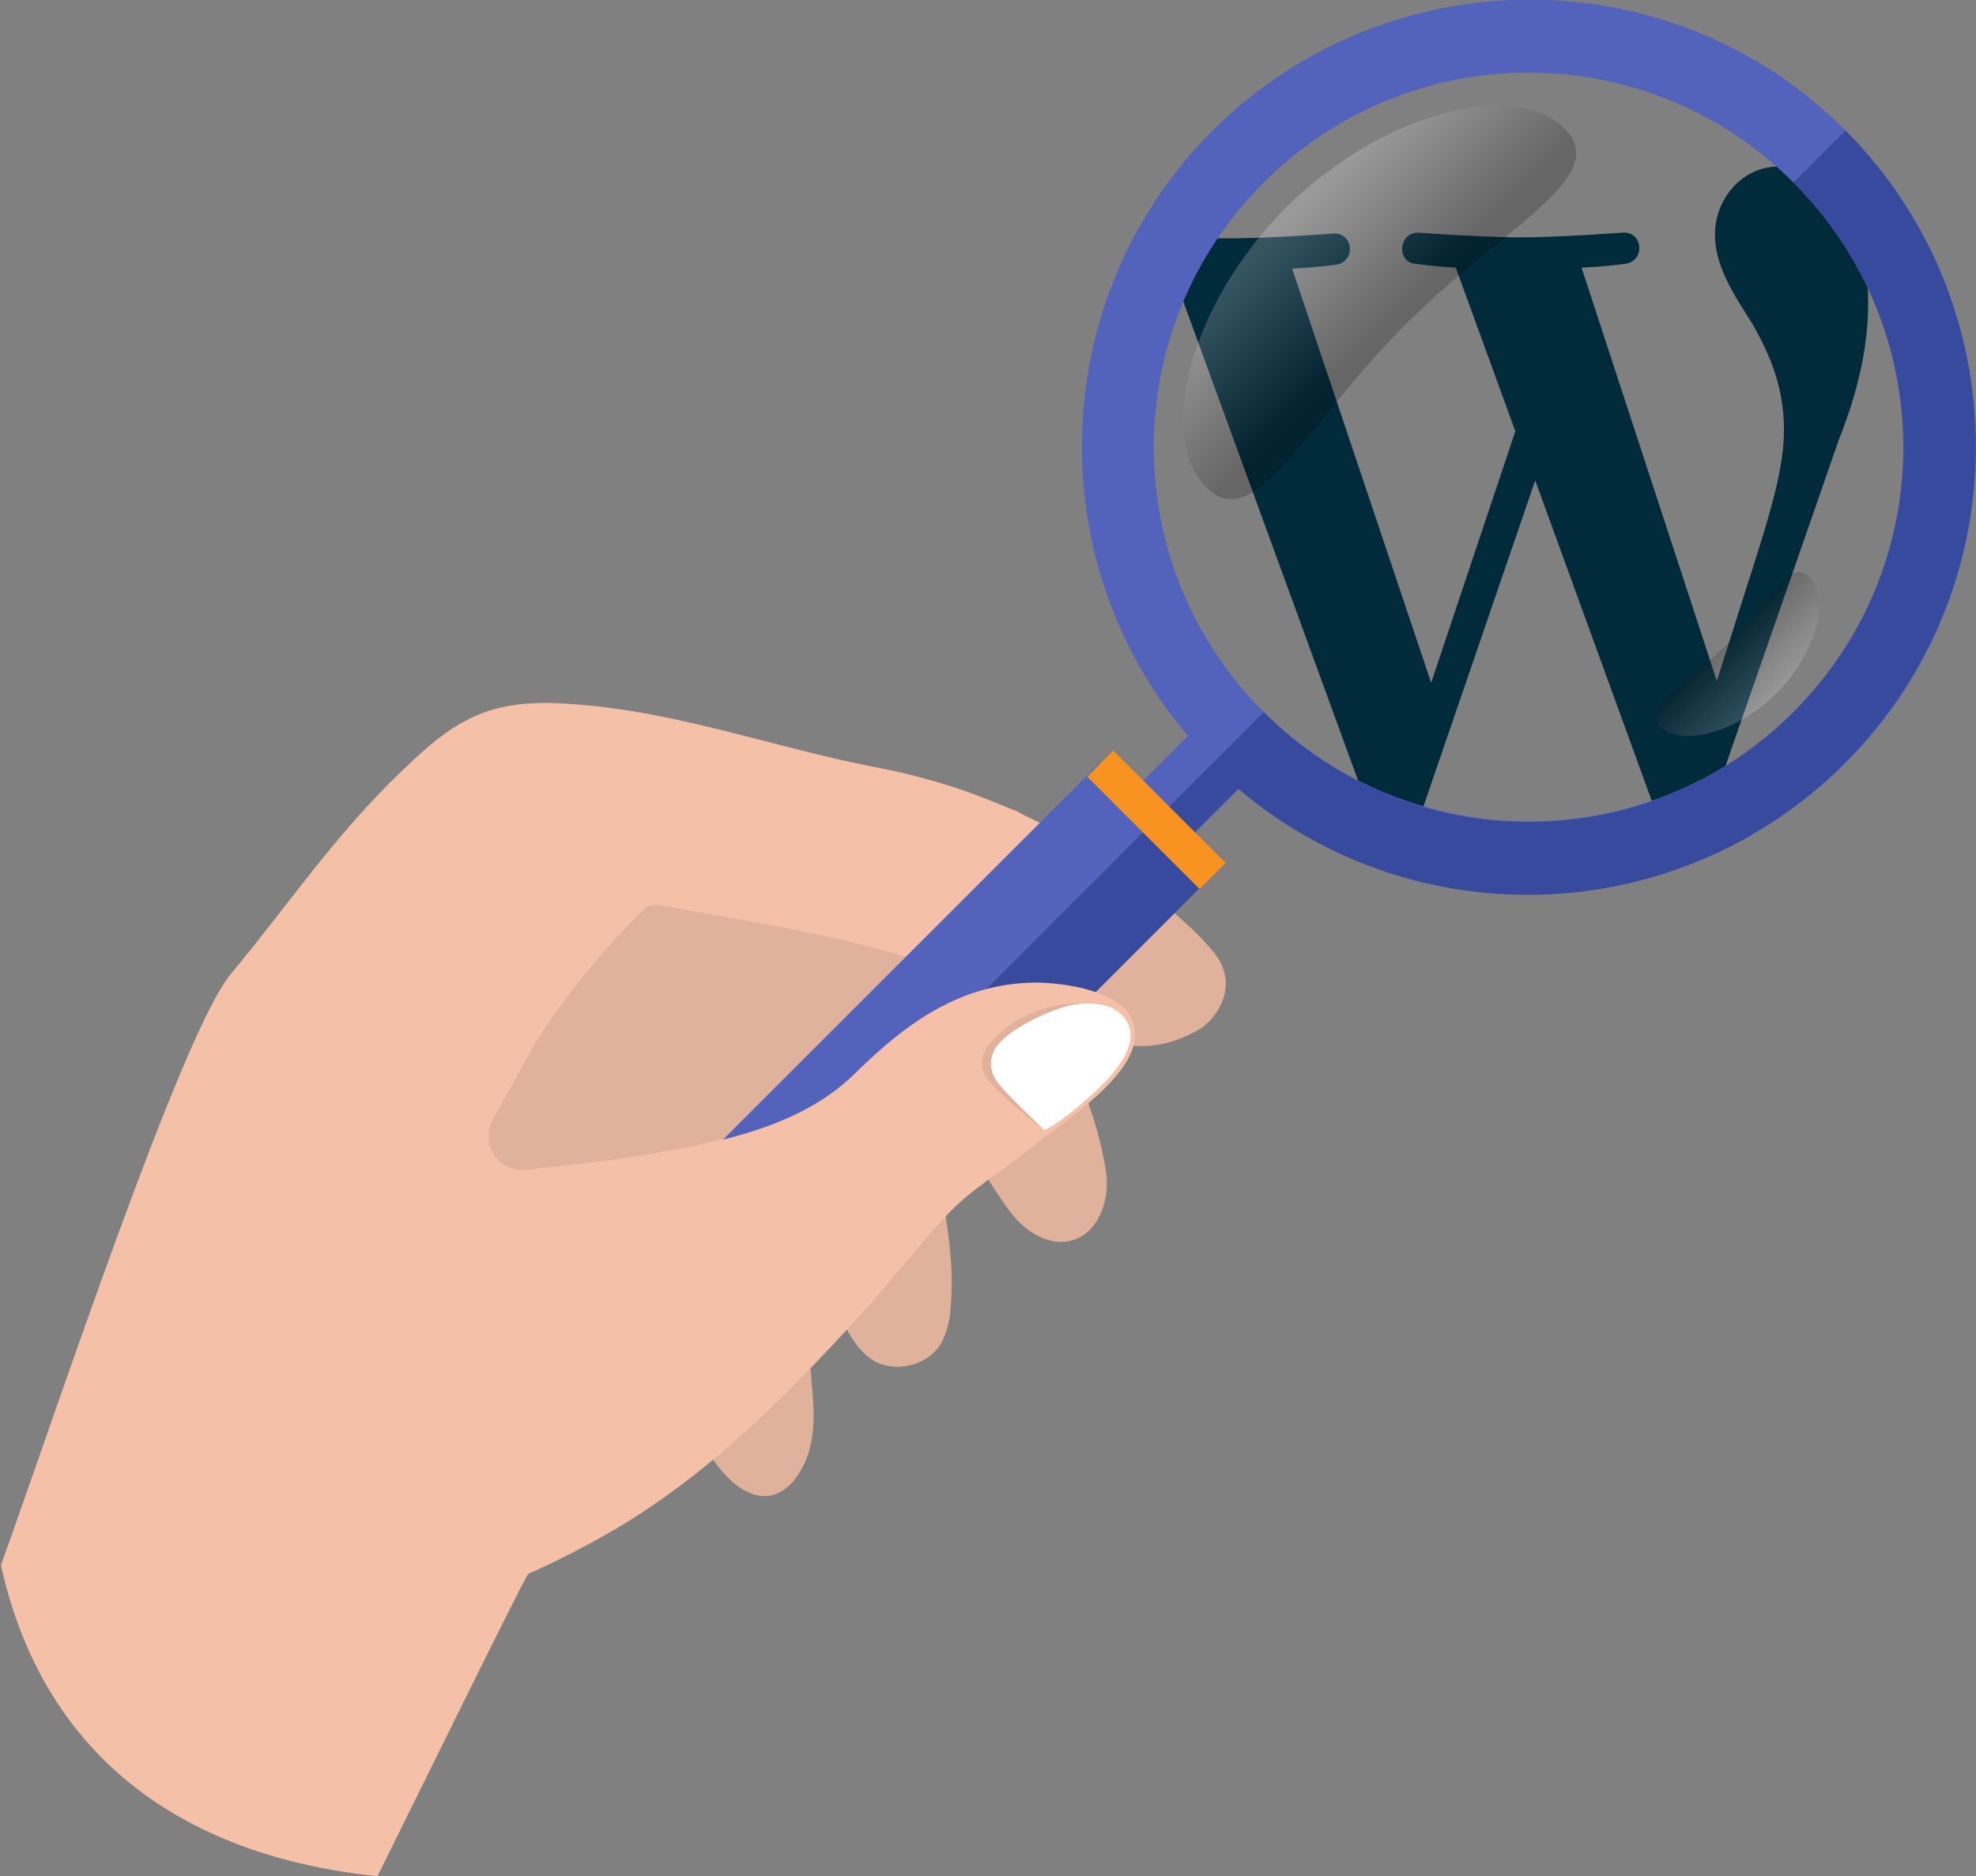 <?xml version="1.0" encoding="utf-8"?>
<!-- Generator: Adobe Illustrator 27.5.0, SVG Export Plug-In . SVG Version: 6.00 Build 0)  -->
<svg version="1.1" xmlns="http://www.w3.org/2000/svg" xmlns:xlink="http://www.w3.org/1999/xlink" x="0px" y="0px"
	 viewBox="0 0 208.9 198.4" style="enable-background:new 0 0 208.9 198.4;" xml:space="preserve">
<rect x="0" y="0" width="208.9" height="198.4" fill="#808080" stroke="none"/>
<style type="text/css">
	.st0{display:none;}
	.st1{display:inline;fill:url(#SVGID_1_);}
	.st2{display:inline;}
	.st3{fill:none;stroke:#C5E6FF;stroke-width:1.843;stroke-miterlimit:10;}
	.st4{display:inline;fill:none;stroke:#000000;stroke-width:1.843;stroke-miterlimit:10;}
	.st5{display:inline;fill:#012B3A;}
	.st6{display:inline;fill:none;stroke:#012B3A;stroke-width:1.843;stroke-miterlimit:10;}
	.st7{display:inline;fill:#FFFFFF;}
	.st8{display:inline;fill:#22B1A5;}
	.st9{display:inline;fill:#F4C1A8;}
	.st10{display:inline;fill:#5362BA;}
	.st11{display:inline;fill:#969696;}
	.st12{display:inline;fill:#E0B19B;}
	.st13{fill:#22B1A5;}
	.st14{display:inline;fill:none;stroke:#22B1A5;stroke-width:1.843;stroke-miterlimit:10;}
	.st15{fill:#FFB13E;}
	.st16{fill:none;stroke:#FFFFFF;stroke-width:0.709;stroke-miterlimit:10;}
	.st17{fill:url(#SVGID_00000127014759794668775750000005990690565488412315_);}
	.st18{display:inline;fill:#C5E6FF;}
	.st19{fill:#F4C1A8;}
	.st20{fill:#007B71;}
	.st21{fill:#FFFFFF;}
	.st22{fill:#5362BA;}
	.st23{clip-path:url(#SVGID_00000178902546026686903360000002054030061440410755_);fill:#384A9E;}
	.st24{clip-path:url(#SVGID_00000152955254739911746750000007701980511860815765_);fill:#384A9E;}
	.st25{fill:#969696;}
	.st26{fill:#646464;}
	.st27{fill:#E0B19B;}
	.st28{fill:#012B3A;}
	.st29{fill:#384A9E;}
	.st30{fill:#F9931F;}
	.st31{fill:none;}
	.st32{opacity:0.2;fill:url(#SVGID_00000158002023818611303690000002788699959495104941_);}
	.st33{opacity:0.2;fill:url(#SVGID_00000101086594517641134500000017945122689194070408_);}
	.st34{fill:#7D7D7D;}
	.st35{fill:#00769D;}
	.st36{fill:#005E84;}
	.st37{fill:#AFAFAF;}
	.st38{fill:#C8C8C8;}
	.st39{fill:#FEC55E;}
	.st40{fill:url(#SVGID_00000171697509809626059050000013293876057138904491_);}
	.st41{fill:#7885C9;}
	.st42{fill:#5967BB;}
	.st43{fill:#00B163;}
	.st44{opacity:0.1;}
	.st45{fill:#263044;}
	.st46{fill:#E6E6E6;}
	.st47{fill:#F66B50;}
	.st48{fill:#C5E6FF;}
	.st49{fill:#4D5068;}
	.st50{fill:url(#SVGID_00000082344247713940400750000007557035033725051308_);}
	.st51{fill:url(#SVGID_00000080890922820859589170000001663574104447609780_);}
	.st52{fill:url(#SVGID_00000160190167646998475530000017765104617317804176_);}
	.st53{fill:#C4C8E8;}
	.st54{fill:#D87900;}
	.st55{fill:url(#SVGID_00000033367372735833678270000015398824980865020301_);}
	.st56{fill:#BC7139;}
	.st57{opacity:0.2;fill:url(#SVGID_00000152943461167689785790000008923673534781707437_);}
	.st58{fill:#593A1E;}
	.st59{fill:#6E3D19;}
	.st60{fill:#9D613A;}
	.st61{fill:none;stroke:#000000;stroke-width:0.283;stroke-miterlimit:10;}
	.st62{fill:#535F75;}
	.st63{opacity:8.333300e-02;fill:#FFFFFF;}
	.st64{opacity:0.167;fill:#FFFFFF;}
	.st65{opacity:0.25;fill:#FFFFFF;}
	.st66{opacity:0.333;fill:#FFFFFF;}
	.st67{opacity:0.417;fill:#FFFFFF;}
	.st68{opacity:0.5;fill:#FFFFFF;}
	.st69{opacity:0.583;fill:#FFFFFF;}
	.st70{opacity:0.667;fill:#FFFFFF;}
	.st71{opacity:0.75;fill:#FFFFFF;}
	.st72{opacity:0.833;fill:#FFFFFF;}
	.st73{opacity:0.917;fill:#FFFFFF;}
	.st74{fill:none;stroke:#7D7D7D;stroke-width:3.713;stroke-miterlimit:10;}
	.st75{fill:#FECF5C;}
	.st76{display:inline;fill:#CECECE;}
	.st77{fill:#03475F;}
	.st78{fill:#50BEA7;}
	.st79{fill:#F2705B;}
	.st80{display:inline;fill:#03475F;}
	.st81{fill:#FFE2A3;}
	.st82{display:inline;fill:#2E3192;}
	.st83{display:inline;fill:none;stroke:#000000;stroke-miterlimit:10;}
	.st84{display:inline;fill:#263044;}
	.st85{display:inline;fill:none;stroke:#263044;stroke-width:19.843;stroke-miterlimit:10;}
	.st86{display:inline;fill:#D55039;}
	.st87{display:inline;fill:#F66B50;}
	.st88{display:inline;fill:#007B71;}
	.st89{display:inline;fill:none;stroke:#007B71;stroke-width:11.339;stroke-miterlimit:10;}
	.st90{fill:#EE7773;}
	.st91{fill:none;stroke:#263044;stroke-width:2.126;stroke-miterlimit:10;}
	.st92{fill:url(#SVGID_00000103267186952378923770000002560498133019600052_);}
	.st93{fill:#C6D5EF;}
	.st94{fill:#D55039;}
	.st95{display:inline;fill:url(#SVGID_00000078736219984483285500000012082400727062036150_);}
	.st96{display:inline;fill:#C8C8C8;}
	.st97{clip-path:url(#SVGID_00000172399759284185033290000017611254969710681245_);}
	.st98{clip-path:url(#SVGID_00000039098025996171556040000018311868956374120608_);}
	.st99{fill:#8164E4;}
	.st100{clip-path:url(#SVGID_00000116215341025883273390000006598566037979072433_);}
	.st101{clip-path:url(#SVGID_00000072254868332515788590000011287850369769315752_);}
	.st102{display:inline;fill:#32A3D6;}
	.st103{display:inline;fill:#111D33;}
	.st104{display:inline;fill:#535F75;}
	.st105{display:inline;fill:#F9931F;}
	.st106{display:inline;fill:#5967BB;}
	.st107{display:inline;fill:#C4C8E8;}
	.st108{display:inline;fill:url(#SVGID_00000154404003396445528820000001304874288857090708_);}
	.st109{display:inline;fill:#EE1B24;}
	.st110{display:inline;fill:#FCEE21;}
	.st111{display:inline;fill:#672E91;}
	.st112{display:inline;fill:#00A89D;}
	.st113{display:inline;fill:#94268F;}
	.st114{display:inline;fill:#0172BD;}
	.st115{display:inline;fill:#8CC63E;}
	.st116{display:inline;fill:#7885C9;}
	.st117{display:inline;fill:url(#SVGID_00000019661320424393584900000010028833647074047163_);}
	.st118{display:inline;fill:url(#SVGID_00000093151021101138267280000000321733629033740453_);}
	.st119{display:inline;fill:#00B163;}
	.st120{display:inline;fill:#E6E6E6;}
	.st121{display:inline;fill:#F9BE49;}
	.st122{display:inline;fill:url(#SVGID_00000043448321060349519530000002878556962729881511_);}
	.st123{fill:#F0F1FE;}
	.st124{fill:#FF5F00;}
	.st125{fill:#D1D4FC;}
	.st126{fill:#FFDFD6;}
	.st127{fill:#FFCEBD;}
	.st128{fill:#FE5E31;}
	.st129{fill:#5361F0;}
	.st130{display:inline;fill:#FFCEBD;}
	.st131{display:inline;fill:#4D5068;}
	.st132{opacity:0.58;fill:url(#);}
	.st133{display:inline;fill:#19103A;}
	.st134{display:inline;fill:#FE5E31;}
	.st135{fill:#536DFE;}
	.st136{opacity:0.3;fill:#30334F;}
	.st137{fill:#FFBBA1;}
	.st138{fill:#191C3C;}
	.st139{fill:url(#SVGID_00000130607447942174128350000018098200449029696948_);}
	.st140{opacity:0.1;fill:#A7A9AC;}
	.st141{fill:#7BBE79;}
	.st142{fill:#40592F;}
	.st143{fill:#D7E8FA;}
	.st144{fill:#A83739;}
	.st145{opacity:0.22;fill:#542A18;}
	.st146{fill:#A47F6C;}
	.st147{fill:#658AE5;}
	.st148{opacity:0.88;fill:#182051;}
	.st149{fill:#182051;}
	.st150{fill:#1C1E33;}
	.st151{opacity:0.11;fill:#FFFFFF;}
	.st152{fill:#FF9E79;}
	.st153{opacity:0.6;fill:#602929;}
	.st154{fill:#4D5060;}
	.st155{opacity:0.32;fill:#CC4C46;}
	.st156{fill:#F29275;}
	.st157{fill:#6C96EA;}
	.st158{fill:#D9D9E1;}
	.st159{fill:#E0DEDA;}
	.st160{fill:#EDEBCC;}
	.st161{opacity:0.56;fill:#C1BC9A;}
	.st162{opacity:0.58;fill:#D7E8FA;}
	.st163{fill:#EEF0E5;}
	.st164{opacity:0.21;fill:#030303;}
	.st165{fill:#181818;}
	.st166{fill:#555651;}
	.st167{opacity:0.55;fill:#FFFFFF;}
	.st168{fill:#030303;}
	.st169{display:inline;fill:url(#SVGID_00000150780553497601460920000005453815996443402126_);}
	.st170{fill:#E8E8E8;}
	.st171{fill:#FF5722;}
</style>
<g id="Layer_0" class="st0">
</g>
<g id="Layer_1">
</g>
<g id="Luvut_1">
	<g>
		<path class="st19" d="M39.9,198.4c2.2-4.4,15.4-31.3,15.9-31.9c0,0,11.2-14.1,12.9-21.3c0.3-1.4,0.7-2.8,1-4.2c-0.1-2-0.1-4-0.1-6
			c0.1-1.9,0.3-3.8,1-5.5c1.6-4.1,5.4-6.7,9-9.2c2.2-1.5,4.5-3,6.6-4.7c2.2-1.7,4.5-3.4,6.6-5.3c2.1-1.8,4.2-3.7,6.3-5.5
			c2.1-1.9,4.3-3.7,6.4-5.6c2.1-1.8,4.1-3.6,6.1-5.4c1.3-1.2,2.7-2.5,4.1-3.5c-1.7-1.1-3.4-2.1-5.2-3c-0.9-0.5-1.9-0.9-2.8-1.4
			c-0.1-0.1-0.2-0.1-0.4-0.2c-0.1,0-0.2-0.1-0.3-0.1c-1.6-0.7-3.2-1.3-4.8-1.9c-3.2-1.1-6.5-2-9.8-2.6c-10.3-2-20.7-5.8-31.3-6.6
			c-3.4-0.3-6.9-0.3-10.1,0.9c-0.8,0.3-1.6,0.7-2.3,1.1c-2.3,1.3-4.3,3.2-6.2,5c-7.1,6.8-11.8,13.9-18.1,21.5
			c-5.2,6.2-18.5,46.4-24.3,62.5C4.1,183.7,17,196,39.9,198.4z"/>
		<path class="st27" d="M129.5,103.1c-0.1-0.4-0.2-0.7-0.3-1c-0.5-1.1-1.4-2-2.2-2.9c-1.2-1.2-2.4-2.3-3.6-3.3
			c-1.4-1.2-2.7-2.3-4.2-3.3c-1-0.8-2.1-1.5-3.2-2.1c-2,1.4-3.8,3.2-5.6,4.8c-2,1.9-4.2,3.7-6.3,5.5c-2.1,1.8-4.2,3.6-6.3,5.5
			c-2.1,1.8-4.1,3.7-6.3,5.5c-2.1,1.7-4.2,3.4-6.4,5c-2.2,1.6-4.4,3-6.6,4.6c-2,1.4-3.9,2.8-5.5,4.6c-1.2,1.4-2.1,3-2.6,4.8
			c-0.5,1.9-0.6,3.9-0.6,5.9c0,1.2,0.1,2.5,0.1,3.7c0.2-1,0.5-2,0.8-2.9c-0.4,1.5-0.3,3.5,0.1,5.7c0.7,3.9,2.5,8.3,4.7,11.3
			c1,1.4,2.1,2.5,3.2,3.1c0.6,0.3,1.3,0.6,2.1,0.6c1.5,0,2.8-1,3.6-2.3c2.2-3.3,1.6-7.3,1.3-11c0-0.5-0.1-1-0.1-1.5
			c-0.3-4.8-0.5-9.5-1.4-14.2c-0.1-0.5-0.2-1-0.3-1.5c0.2,0.4,0.4,0.8,0.5,1.2c1.4,3.2,2.8,6.5,4.2,9.7c0.3,0.7,0.6,1.4,1,2.1
			c0.7,1.3,1.6,2.5,2.8,3.2c2.3,1.3,5.6,0.5,7-1.7c0.7-1.2,1-2.5,1.1-3.9c0.3-3.2,0-6.3-0.5-9.5c-0.3-2.1-0.8-4.2-1.2-6.2
			c-0.2-0.9-0.4-1.9-0.6-2.8c-0.3-1.4-0.6-2.8-0.9-4.2c-0.2-0.7-0.3-1.4-0.5-2.1c0.1,0.5,0.5,1,1,1.6c1.1,1.3,2.9,2.8,3.5,3.8
			c1.2,1.9,2.1,4,3.3,6c0.2,0.3,0.3,0.5,0.5,0.8c1,1.5,2,3.1,3.4,4.2c1.4,1.1,3.3,1.8,5,1.2c2.8-0.9,3.9-4.5,3.4-7.4
			c-0.4-2.4-1-4.7-1.8-6.9c-1.3-3.5-2.9-6.9-4.7-10.3c3.3,2.2,6.4,3.9,9.8,4.1c2.1,0.1,4.2-0.4,6.5-1.7
			C128.4,107.9,130,105.5,129.5,103.1z"/>
		<g>
			<g>
				<g>
					<g>
						<g>
							<path class="st27" d="M90.6,113.4c-7.5,7.4-22.9,9-35,10.3c-2.9,0.3-4.9-2.8-3.5-5.3c2-3.6,4.1-7.6,5-8.9
								c3.2-4.9,6.5-8.8,10.6-13c0.3-0.3,0.6-0.6,1-0.7c0.5-0.2,1.1-0.1,1.6,0c9.4,1.8,16.3,2.6,27,5.8L90.6,113.4z"/>
						</g>
					</g>
				</g>
			</g>
		</g>
		<path class="st28" d="M203.7,29.5c-1.1-2.7-2.6-5.3-4.2-7.8c-1.6-2.4-3.5-4.7-5.6-6.8c-2.1-2.1-4.3-3.9-6.8-5.6
			c-2.4-1.6-5-3.1-7.8-4.2c-5.6-2.4-11.6-3.6-17.8-3.6s-12.1,1.2-17.8,3.6c-2.7,1.1-5.3,2.6-7.8,4.2c-2.4,1.6-4.7,3.5-6.8,5.6
			c-2.1,2.1-3.9,4.3-5.6,6.8c-1.6,2.4-3.1,5-4.2,7.8c-2.4,5.6-3.6,11.6-3.6,17.8s1.2,12.1,3.6,17.8c1.1,2.7,2.6,5.3,4.2,7.8
			c1.6,2.4,3.5,4.7,5.6,6.8c2.1,2.1,4.3,3.9,6.8,5.6c2.4,1.6,5,3.1,7.8,4.2c5.6,2.4,11.6,3.6,17.8,3.6s12.1-1.2,17.8-3.6
			c2.7-1.1,5.3-2.6,7.8-4.2c2.4-1.6,4.7-3.5,6.8-5.6c2.1-2.1,3.9-4.3,5.6-6.8c1.6-2.4,3.1-5,4.2-7.8c2.4-5.6,3.6-11.6,3.6-17.8
			S206.1,35.1,203.7,29.5z M121.2,47.3c0-5.9,1.3-11.4,3.5-16.5L144,83.7C130.5,77.1,121.2,63.3,121.2,47.3z M161.6,87.7
			c-4,0-7.8-0.6-11.4-1.6l12.1-35.3l12.4,34.1c0.1,0.2,0.2,0.4,0.3,0.6C170.9,86.9,166.3,87.7,161.6,87.7z M167.2,28.3
			c2.4-0.1,4.6-0.4,4.6-0.4c2.2-0.3,1.9-3.5-0.3-3.3c0,0-6.6,0.5-10.8,0.5c-4,0-10.7-0.5-10.7-0.5c-2.2-0.1-2.4,3.2-0.3,3.3
			c0,0,2.1,0.3,4.2,0.4l6.3,17.3l-8.9,26.6l-14.7-43.8c2.4-0.1,4.6-0.4,4.6-0.4c2.2-0.3,1.9-3.5-0.3-3.3c0,0-6.6,0.5-10.8,0.5
			c-0.8,0-1.7,0-2.6,0c7.2-11,19.7-18.2,33.8-18.2c10.5,0,20.1,4,27.3,10.6c-0.2,0-0.3,0-0.5,0c-4,0-6.8,3.5-6.8,7.2
			c0,3.3,1.9,6.2,4,9.5c1.5,2.7,3.3,6.2,3.3,11.2c0,3.5-1.1,7.6-2.9,13.3l-4.2,13.2L167.2,28.3z M182,82.2l12.4-35.7
			c2.3-5.8,3.1-10.4,3.1-14.5c0-1.5-0.1-2.9-0.3-4.2c3.2,5.8,5,12.4,5,19.4C202.1,62.2,194,75.2,182,82.2z"/>
		<path class="st22" d="M195.1,80.7c18.4-18.4,18.4-48.4,0-66.9s-48.4-18.4-66.9,0c-17.5,17.5-18.4,45.5-2.6,64l-9.9,9.9l5.5,5.5
			l9.9-9.9C149.6,99.1,177.6,98.2,195.1,80.7z M133.6,75.3c-15.5-15.5-15.5-40.5,0-56c15.5-15.5,40.5-15.5,56,0
			c15.5,15.5,15.5,40.5,0,56C174.2,90.7,149.1,90.7,133.6,75.3z"/>
		
			<rect x="61.9" y="103.2" transform="matrix(0.707 -0.707 0.707 0.707 -50.458 101.472)" class="st22" width="70.7" height="16.8"/>
		
			<rect x="64.9" y="110.4" transform="matrix(0.707 -0.707 0.707 0.707 -51.688 104.442)" class="st29" width="70.7" height="8.4"/>
		<path class="st29" d="M195.1,13.8l-5.5,5.5c15.5,15.5,15.5,40.5,0,56c-15.5,15.5-40.5,15.5-56,0l-15.3,15.3l2.7,2.7l9.9-9.9
			c18.6,15.8,46.5,14.9,64-2.6C213.5,62.3,213.5,32.3,195.1,13.8z"/>
		
			<rect x="120.3" y="78.3" transform="matrix(0.707 -0.707 0.707 0.707 -25.472 111.821)" class="st30" width="3.9" height="16.8"/>
		<g>
			<g>
				<g>
					<g>
						<g>
							<g>
								<path class="st19" d="M45.8,138.9c0.8-3.2,2-6.3,4-8.9c4.6-5.9,11.9-6.7,19.2-8c7.6-1.3,15.9-3,21.5-8.6
									c5.3-5.2,11-9.4,18.9-9.5c3,0,9.2,0.8,10.4,4.2c1.7,4.9-7.3,10.4-10.3,12.9c-3.1,2.6-6.9,4.7-9.6,7.7c-3,3.3-5.9,7-9,10.4
									c-8,8.8-16.6,17.4-26.9,23.2c-2.3,1.3-4.6,2.5-7,3.6c-4,1.9-8,2.6-10.8-1.8c-1.5-2.4-1.9-5.4-2.1-8.3
									c-0.3-5.2,0.2-10.4,1.3-15.5C45.6,139.9,45.7,139.4,45.8,138.9z"/>
							</g>
						</g>
					</g>
				</g>
			</g>
			<path class="st27" d="M110.4,119.4c-1.3-0.7-4.8-3.8-5.8-5c-1-1.1-1-2.7-0.1-3.9c1.4-1.8,4.8-4.4,9.6-4.4L110.4,119.4z"/>
			<path class="st21" d="M119,107.8c1.2,1.7,0.2,3.7-1.2,5.5c-1.2,1.6-5.5,5.4-7.4,6.2c-0.4-0.4-4-3.8-4.9-5s-1-2.7-0.1-3.9
				c1.4-1.8,4.8-3.4,7-4.1C114,106,117.5,105.6,119,107.8z"/>
		</g>
		<g>
			
				<ellipse transform="matrix(0.973 -0.233 0.233 0.973 -6.591 38.927)" class="st31" cx="161.6" cy="47.4" rx="36.7" ry="36.7"/>
			<linearGradient id="SVGID_1_" gradientUnits="userSpaceOnUse" x1="136.4" y1="22.493" x2="147.382" y2="33.476">
				<stop  offset="3.343290e-02" style="stop-color:#FFFFFF"/>
				<stop  offset="1" style="stop-color:#000000"/>
			</linearGradient>
			<path style="opacity:0.2;fill:url(#SVGID_1_);" d="M165.4,13.6c5.1,5.1-6.6,10.4-17,20.9c-10.5,10.5-15.7,22.2-20.9,17
				c-5.1-5.1-2-19,8.4-29.5C146.4,11.6,160.3,8.5,165.4,13.6z"/>
			
				<linearGradient id="SVGID_00000045602066198815644490000002792171652862263717_" gradientUnits="userSpaceOnUse" x1="188.222" y1="73.714" x2="181.846" y2="67.338">
				<stop  offset="3.343290e-02" style="stop-color:#FFFFFF"/>
				<stop  offset="1" style="stop-color:#000000"/>
			</linearGradient>
			<path style="opacity:0.2;fill:url(#SVGID_00000045602066198815644490000002792171652862263717_);" d="M175.5,76.8
				c-2.1-2.1,2.7-4.3,7.1-8.7s6.6-9.2,8.7-7.1c2.1,2.1,0.9,7.9-3.5,12.3S177.6,78.9,175.5,76.8z"/>
		</g>
	</g>
</g>
<g id="Luvut2">
</g>
<g id="Yms" class="st0">
</g>
</svg>

